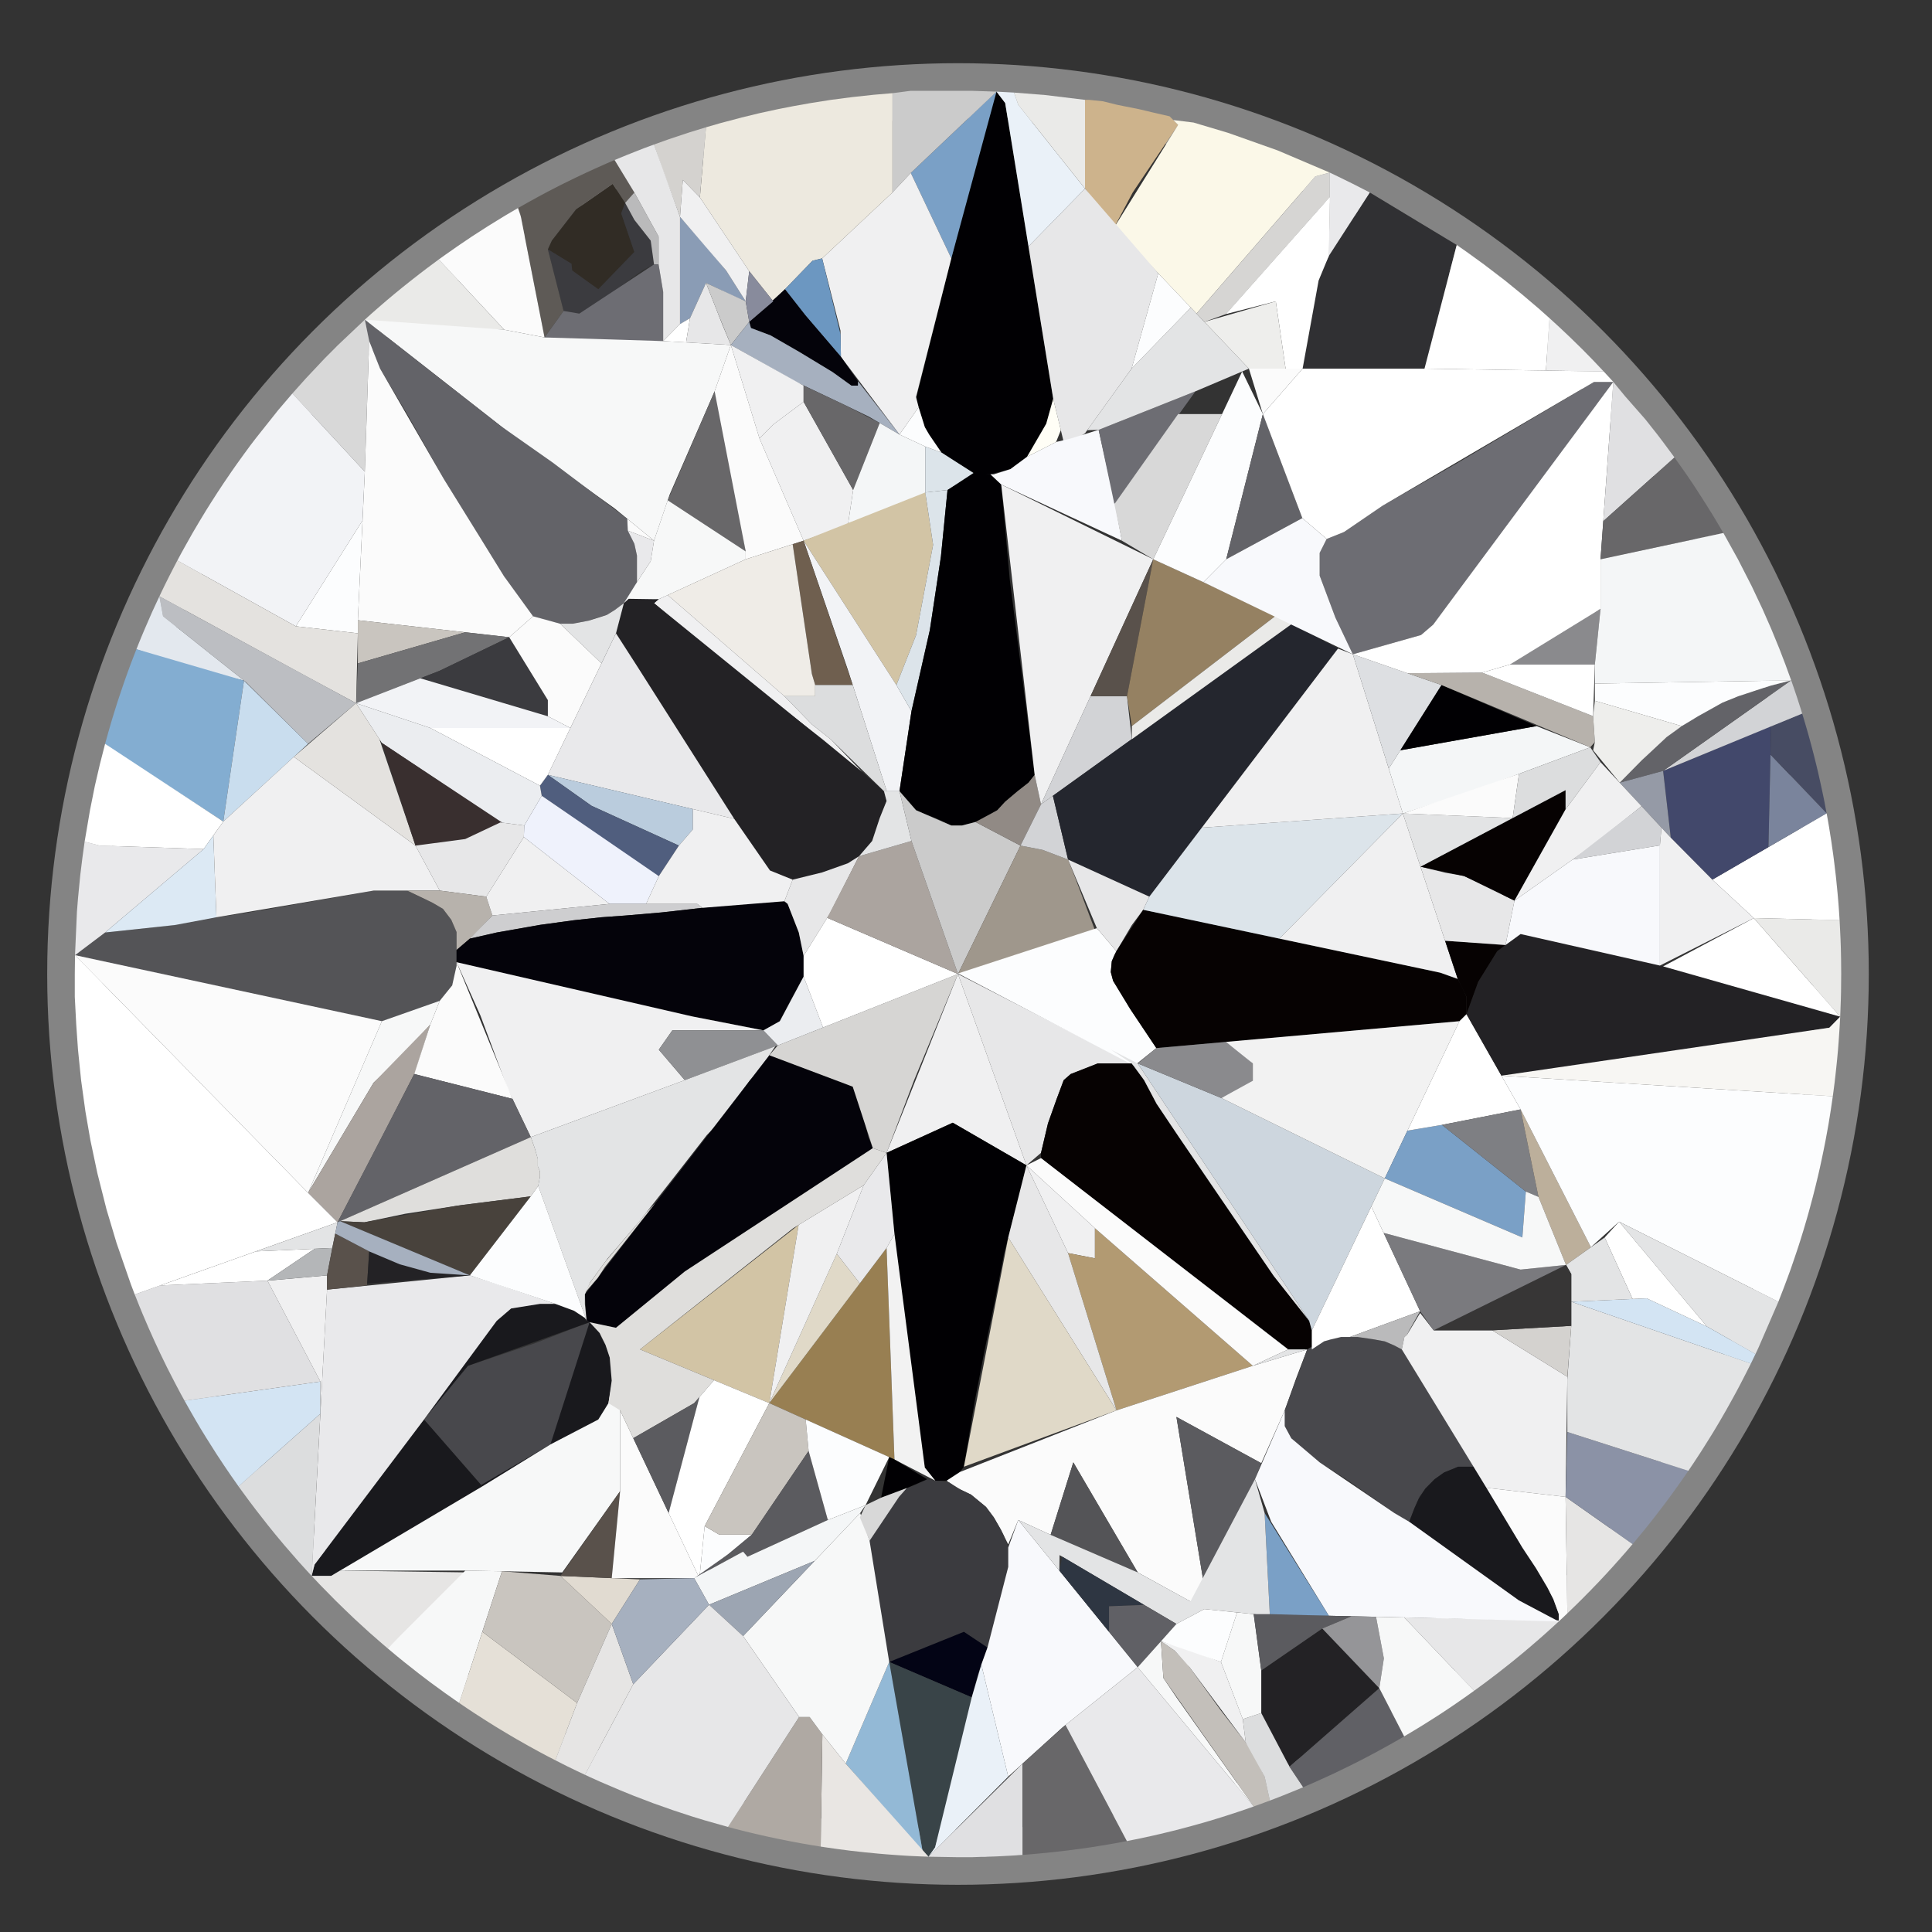 <svg id="Layer_1" data-name="Layer 1" xmlns="http://www.w3.org/2000/svg" viewBox="0 0 35 35"><rect x="0" y="0" width="35" height="35" fill="#333333" stroke="none"/><title>round</title><circle cx="17.355" cy="17.645" r="16" style="fill:none;stroke:#848484;stroke-miterlimit:10"/><polygon points="24.508 11.853 25.743 11.504 25.964 11.315 26.376 10.776 27.674 9.036 29.227 6.919 29.066 6.919 28.876 6.919 26.376 8.403 25.046 9.162 24.35 9.637 24.034 9.764 23.907 10.017 23.907 10.428 24.192 11.188 24.508 11.853" style="fill:#6d6d73"/><polygon points="24.815 3.487 24.073 4.636 23.907 4.968 23.717 6.084 23.598 6.678 25.806 6.678 26.39 4.438 24.815 3.487" style="fill:#303033"/><polygon points="16.595 7.224 17.949 1.835 18.053 1.66 18.21 1.866 19.08 7.224 18.954 7.675 18.795 7.991 18.605 8.276 18.305 8.498 17.941 8.592 17.672 8.592 17.292 8.355 17.054 8.197 16.864 7.928 16.754 7.738 16.675 7.485 16.595 7.224" style="fill:#010003"/><polygon points="19.656 1.809 19.656 3.417 20.188 4.114 20.52 3.487 21.343 2.262 21.188 2.107 20.9 2.041 20.631 1.977 20.394 1.93 20.235 1.898 19.982 1.835 19.729 1.809 19.656 1.809" style="fill:#cdb38c"/><polygon points="21.256 2.175 21.343 2.262 20.188 4.114 21.676 5.681 23.828 3.196 24.09 3.127 23.146 2.725 22.249 2.407 21.622 2.22 21.256 2.175" style="fill:#fbf8e8"/><polygon points="19.656 3.417 20.983 4.951 20.5 6.678 19.656 7.849 19.412 8.007 19.27 8.007 19.08 7.224 18.632 4.465 19.656 3.417" style="fill:#e7e7e8"/><polygon points="18.053 1.66 18.21 1.866 18.632 4.465 19.656 3.417 18.447 1.898 18.37 1.677 18.053 1.66" style="fill:#eaf1f8"/><polygon points="18.37 1.677 18.938 1.722 19.656 1.809 19.656 3.417 18.581 2.066 18.447 1.898 18.37 1.677" style="fill:#eaeae8"/><polygon points="18.053 1.66 16.5 3.133 17.234 4.681 18.053 1.66" style="fill:#7aa0c6"/><polygon points="16.5 3.133 18.053 1.66 17.592 1.645 17.039 1.645 16.5 1.645 16.168 1.688 16.168 3.487 16.5 3.133" style="fill:#cbcbcb"/><polygon points="16.5 3.133 16.168 3.487 14.894 4.681 15.226 5.989 15.234 6.464 16.295 7.872 16.642 7.377 16.595 7.192 17.234 4.681 16.5 3.133" style="fill:#f0f0f1"/><polygon points="16.168 3.487 14.894 4.681 14.72 4.723 14.008 5.459 13.573 4.913 12.679 3.576 12.79 2.306 13.042 2.233 13.438 2.128 13.768 2.048 14.105 1.975 14.372 1.923 14.686 1.867 15.054 1.809 15.439 1.759 15.827 1.717 16.168 1.688 16.168 3.487" style="fill:#ede9df"/><polygon points="12.79 2.306 12.502 2.394 12.12 2.521 11.848 2.618 12.038 3.17 12.319 3.928 12.37 3.259 12.679 3.576 12.79 2.306" style="fill:#d4d2cf"/><polygon points="12.319 3.928 12.319 5.87 12.5 5.764 12.79 5.126 13.308 5.372 13.509 5.459 13.153 4.899 12.79 4.465 12.319 3.928" style="fill:#8a9cb5"/><polygon points="12.319 3.928 12.37 3.259 12.679 3.576 13.573 4.913 13.509 5.459 13.153 4.899 12.319 3.928" style="fill:#f0f0f1"/><polygon points="14.22 5.24 14.72 4.723 14.894 4.681 15.228 6.061 15.234 6.464 14.59 5.712 14.22 5.24" style="fill:#6c97c1"/><polygon points="14.59 5.712 14.22 5.24 13.573 5.831 13.604 5.942 13.96 6.076 14.483 6.377 15.084 6.741 15.424 6.986 15.543 6.986 15.543 6.907 15.234 6.464 14.59 5.712" style="fill:#04030a"/><polygon points="11.1 3.33 10.435 3.793 9.996 4.359 9.925 4.517 10.352 4.778 10.376 5.004 10.839 5.24 11.492 4.565 11.254 3.865 11.325 3.675 11.1 3.33" style="fill:#312c25"/><polygon points="9.925 4.517 10.21 5.633 10.495 5.681 10.863 5.459 11.325 5.126 11.634 4.899 11.848 4.79 11.788 4.359 11.492 3.983 11.325 3.675 11.254 3.865 11.492 4.565 10.839 5.24 10.365 4.899 10.352 4.778 9.925 4.517" style="fill:#3b3b3f"/><polygon points="9.865 6.113 9.426 3.876 9.384 3.769 9.55 3.675 9.733 3.574 9.807 3.534 9.925 3.471 10.146 3.357 10.284 3.289 10.446 3.21 10.609 3.133 10.761 3.063 10.989 2.961 11.134 2.899 11.242 2.899 11.444 3.259 11.492 3.487 11.325 3.675 11.1 3.33 10.435 3.793 9.996 4.359 9.925 4.517 10.21 5.633 9.865 6.113" style="fill:#5e5a56"/><polygon points="11.848 4.79 11.788 4.359 11.492 3.983 11.325 3.675 11.492 3.487 11.931 4.285 11.931 4.79 11.848 4.79" style="fill:#bababb"/><polygon points="9.865 6.113 10.21 5.633 10.495 5.681 11.848 4.79 11.931 4.79 12.014 5.289 12.014 6.179 10.756 6.179 9.865 6.113" style="fill:#6d6d73"/><polygon points="11.134 2.899 11.27 2.843 11.357 2.807 11.441 2.774 11.509 2.747 11.583 2.718 11.667 2.685 11.848 2.618 12.319 3.928 12.319 5.87 12.014 6.179 12.014 5.289 11.931 4.79 11.931 4.285 11.492 3.487 11.134 2.899" style="fill:#e7e7e8"/><polygon points="9.384 3.769 9.15 3.906 8.84 4.097 8.548 4.285 8.298 4.454 8.078 4.608 7.949 4.7 9.134 5.973 9.865 6.113 9.436 3.928 9.384 3.769" style="fill:#fbfbfb"/><polygon points="7.949 4.7 7.743 4.853 7.595 4.966 7.444 5.084 7.297 5.201 7.148 5.323 7.014 5.435 6.912 5.523 6.806 5.615 6.714 5.696 6.655 5.749 6.609 5.791 6.831 5.973 9.134 5.973 7.949 4.7" style="fill:#eaeae8"/><polygon points="6.609 5.791 9.134 5.973 9.865 6.113 12.014 6.179 13.24 6.25 12.946 7.089 12.133 8.956 11.848 9.795 11.134 9.21 9.268 7.872 6.609 5.791" style="fill:#f7f8f8"/><polygon points="6.609 5.791 6.688 6.179 6.886 6.678 7.385 7.516 8.042 8.68 8.714 9.764 9.134 10.444 9.384 10.927 9.656 11.164 9.925 11.243 10.146 11.299 10.376 11.299 10.669 11.243 10.851 11.18 10.993 11.14 11.134 11.053 11.302 10.927 11.389 10.848 11.492 10.689 11.539 10.547 11.539 10.302 11.539 10.064 11.492 9.851 11.373 9.613 11.363 9.398 10.012 8.379 9.074 7.72 6.609 5.791" style="fill:#636368"/><polygon points="6.609 5.791 6.125 6.249 5.882 6.493 5.543 6.853 5.297 7.128 6.609 8.545 6.688 6.179 6.609 5.791" style="fill:#d8d8d8"/><polygon points="12.319 5.87 12.014 6.179 12.429 6.203 12.5 5.764 12.319 5.87" style="fill:#fff"/><polygon points="12.429 6.203 12.5 5.764 12.79 5.126 13.082 5.87 13.24 6.25 12.429 6.203" style="fill:#e7e7e8"/><polygon points="13.24 6.25 13.573 5.831 13.509 5.459 12.79 5.126 13.011 5.688 13.24 6.25" style="fill:#cbcbcb"/><polygon points="13.573 4.913 13.509 5.459 13.573 5.831 14.008 5.459 13.573 4.913" style="fill:#888b9c"/><polygon points="12.946 7.089 12.096 9.063 13.509 9.989 13.182 8.054 12.946 7.089" style="fill:#686769"/><polygon points="11.539 10.547 11.788 10.167 11.848 9.795 11.373 9.613 11.492 9.851 11.539 10.064 11.539 10.302 11.539 10.547" style="fill:#e9e9eb"/><polygon points="13.573 5.831 13.24 6.25 14.423 6.919 15.314 7.342 15.741 7.548 16.295 7.872 15.543 6.907 15.543 6.986 15.424 6.986 15.084 6.741 14.483 6.377 13.96 6.076 13.604 5.942 13.573 5.831" style="fill:#a6b0bf"/><polygon points="13.24 6.25 14.558 6.986 14.558 7.279 14.008 7.69 13.759 7.944 13.24 6.25" style="fill:#f0f0f1"/><polygon points="14.558 7.279 14.008 7.69 13.759 7.944 14.558 9.795 15.361 9.51 15.456 8.877 14.558 7.279" style="fill:#f0f0f1"/><polygon points="14.558 6.986 14.558 7.279 15.456 8.877 15.937 7.663 15.314 7.342 14.558 6.986" style="fill:#686769"/><polygon points="12.096 9.063 11.848 9.795 11.788 10.167 11.539 10.547 11.302 10.927 11.931 10.856 13.509 10.132 13.509 9.989 12.096 9.063" style="fill:#f7f8f8"/><polygon points="13.24 6.25 12.946 7.089 13.509 9.989 13.509 10.132 14.558 9.795 13.759 7.944 13.24 6.25" style="fill:#fbfbfb"/><polygon points="16.295 7.872 15.937 7.663 15.456 8.877 15.361 9.51 16.762 8.98 16.762 8.09 16.295 7.872" style="fill:#f4f6f7"/><polygon points="14.558 9.795 16.239 12.41 16.595 11.508 16.904 9.87 16.762 8.921 14.558 9.795" style="fill:#d2c4a5"/><polygon points="14.558 9.795 16.239 12.41 16.512 12.885 16.295 14.333 16.064 14.333 15.361 12.137 14.558 9.795" style="fill:#f2f3f6"/><polygon points="14.558 9.795 14.36 9.859 14.708 12.209 14.768 12.41 15.448 12.41 14.558 9.795" style="fill:#6f5f4f"/><polygon points="14.36 9.859 13.509 10.132 12.096 10.78 14.21 12.612 14.768 12.612 14.768 12.41 14.708 12.209 14.36 9.859" style="fill:#efece7"/><polygon points="12.096 10.78 11.931 10.856 11.848 10.927 12.536 11.52 13.899 12.612 14.904 13.396 15.622 13.989 15.052 13.396 14.708 13.123 14.21 12.612 12.096 10.78" style="fill:#f0f0f1"/><polygon points="11.848 10.927 11.931 10.856 11.389 10.848 11.302 10.927 11.159 11.473 11.539 12.064 13.094 14.535 13.949 15.77 14.36 15.936 14.894 15.805 15.361 15.639 15.622 15.473 15.8 15.235 15.937 14.82 16.061 14.511 16.014 14.333 15.622 13.989 11.848 10.927" style="fill:#232225"/><polygon points="16.064 14.333 16.014 14.333 15.052 13.396 14.708 13.123 14.21 12.612 14.768 12.612 14.768 12.41 15.448 12.41 16.064 14.333" style="fill:#dcddde"/><polygon points="11.159 11.473 9.925 14.037 13.301 14.834 11.539 12.064 11.159 11.473" style="fill:#e9e9eb"/><polygon points="9.925 14.037 10.716 14.598 12.299 15.319 12.552 15.026 12.552 14.657 9.925 14.037" style="fill:#baccdd"/><polygon points="9.925 14.037 9.782 14.234 9.814 14.416 11.46 15.564 11.935 15.872 12.299 15.319 10.716 14.598 9.925 14.037" style="fill:#505e7e"/><polygon points="16.239 12.41 16.512 12.885 16.845 11.413 17.046 10.08 17.165 8.877 16.762 8.921 16.904 9.87 16.595 11.508 16.239 12.41" style="fill:#dce4ea"/><polygon points="16.762 8.921 17.165 8.877 17.545 8.648 17.672 8.592 17.054 8.197 16.762 8.09 16.762 8.921" style="fill:#dce4ea"/><polygon points="16.642 7.377 16.295 7.872 16.762 8.09 17.054 8.197 16.832 7.872 16.754 7.738 16.642 7.377" style="fill:#fcfdfe"/><polygon points="17.672 8.545 17.165 8.877 17.046 10.08 16.845 11.413 16.512 12.885 16.295 14.333 16.595 14.678 16.762 14.749 16.983 14.834 17.234 14.955 17.426 14.955 17.672 14.891 17.913 14.784 18.067 14.678 18.21 14.523 18.435 14.333 18.632 14.179 18.744 14.037 18.293 10.5 18.138 8.778 18.008 8.592 17.889 8.587 17.672 8.545" style="fill:#010003"/><polygon points="11.302 10.927 11.159 11.473 10.896 12.018 10.146 11.299 10.376 11.299 10.669 11.243 10.993 11.14 11.134 11.053 11.302 10.927" style="fill:#e3e4e5"/><polygon points="6.688 6.179 6.609 8.545 6.483 11.236 9.225 11.544 9.656 11.164 9.134 10.444 8.714 9.764 8.042 8.68 6.886 6.678 6.688 6.179" style="fill:#fbfbfb"/><polygon points="11.373 9.613 11.848 9.795 11.363 9.398 11.373 9.613" style="fill:#fbfbfb"/><polygon points="6.609 8.545 5.297 7.128 5.041 7.428 4.637 7.936 4.534 8.071 4.415 8.233 4.282 8.418 4.193 8.545 4.054 8.749 3.937 8.926 3.83 9.093 3.733 9.247 3.609 9.452 3.487 9.659 3.371 9.865 3.287 10.016 3.213 10.154 5.359 11.346 6.567 9.43 6.609 8.545" style="fill:#f2f3f6"/><polygon points="5.359 11.346 6.483 11.473 6.483 11.236 6.567 9.43 5.359 11.346" style="fill:#fcfdfe"/><polygon points="6.483 11.236 6.483 11.473 6.483 12.018 8.428 11.454 6.483 11.236" style="fill:#c9c5bf"/><polygon points="6.483 12.018 6.451 12.739 7.962 12.153 9.225 11.544 8.428 11.454 6.483 12.018" style="fill:#727274"/><polygon points="5.359 11.346 3.213 10.154 3.144 10.286 3.059 10.452 2.992 10.586 2.93 10.714 2.888 10.803 5.525 12.24 6.451 12.739 6.483 11.473 5.359 11.346" style="fill:#e4e2df"/><polygon points="9.225 11.544 7.962 12.153 7.614 12.288 9.925 12.976 9.925 12.683 9.225 11.544" style="fill:#3b3b3f"/><polygon points="9.656 11.164 9.225 11.544 9.925 12.683 9.925 12.976 10.333 13.188 10.896 12.018 10.146 11.299 9.656 11.164" style="fill:#fbfbfb"/><polygon points="10.333 13.188 9.925 12.976 7.614 12.288 6.451 12.739 7.796 13.188 10.333 13.188" style="fill:#f2f3f6"/><polygon points="10.333 13.188 7.796 13.188 9.782 14.234 9.925 14.037 10.333 13.188" style="fill:#fff"/><polygon points="6.451 12.739 6.918 13.459 9.065 14.899 9.498 14.955 9.814 14.416 9.782 14.234 7.796 13.188 6.451 12.739" style="fill:#ebedf0"/><polygon points="6.451 12.739 2.888 10.803 2.954 11.164 4.457 12.359 5.581 13.475 6.451 12.739" style="fill:#bcbec2"/><polygon points="2.954 11.164 2.888 10.803 2.83 10.927 2.755 11.089 2.691 11.236 2.621 11.397 2.559 11.544 2.503 11.682 2.472 11.761 3.436 12.097 4.42 12.33 2.954 11.164" style="fill:#e3e8ee"/><polygon points="4.42 12.33 4.045 14.883 2.083 13.607 1.904 13.475 1.962 13.266 2.025 13.049 2.086 12.851 2.131 12.708 2.194 12.52 2.259 12.33 2.314 12.176 2.372 12.018 2.434 11.857 2.472 11.761 4.42 12.33" style="fill:#83add1"/><polygon points="4.42 12.33 4.045 14.883 5.581 13.475 4.42 12.33" style="fill:#c9ddee"/><polygon points="1.359 17.304 1.561 17.131 1.703 17.02 1.904 16.893 3.162 16.759 3.594 16.664 4.315 16.561 4.884 16.466 5.509 16.355 6.15 16.244 6.768 16.134 7.092 16.134 7.377 16.134 7.614 16.252 7.838 16.355 8.026 16.466 8.176 16.664 8.271 16.885 8.271 17.107 8.271 17.431 8.271 17.645 8.192 17.851 8.057 18.056 7.883 18.199 7.614 18.325 7.314 18.46 7.124 18.5 6.775 18.5 5.968 18.349 4.948 18.12 3.84 17.874 2.803 17.645 1.949 17.447 1.632 17.368 1.359 17.304" style="fill:#545457"/><polygon points="1.359 17.304 1.904 16.893 3.689 15.382 1.806 15.319 1.533 15.248 1.493 15.538 1.454 15.854 1.413 16.276 1.394 16.514 1.359 17.304" style="fill:#e9e9eb"/><polygon points="1.904 13.475 4.045 14.883 3.689 15.382 1.806 15.319 1.533 15.248 1.63 14.678 1.719 14.234 1.809 13.847 1.904 13.475" style="fill:#fff"/><polygon points="3.689 15.382 1.904 16.893 3.162 16.759 3.921 16.617 3.865 15.136 3.689 15.382" style="fill:#dce9f4"/><polygon points="3.865 15.136 3.921 16.617 6.768 16.134 7.377 16.134 7.966 16.134 7.527 15.319 5.323 13.711 4.045 14.883 3.865 15.136" style="fill:#f0f0f1"/><polygon points="5.323 13.711 7.527 15.319 6.873 13.389 6.451 12.739 5.323 13.711" style="fill:#e4e2df"/><polygon points="6.918 13.459 7.527 15.319 8.428 15.2 9.101 14.904 6.918 13.459" style="fill:#392f2f"/><polygon points="7.527 15.319 7.966 16.134 8.809 16.244 9.49 15.164 9.498 14.955 9.065 14.899 8.428 15.2 7.527 15.319" style="fill:#e7e7e8"/><polygon points="7.966 16.134 7.377 16.134 7.838 16.355 8.026 16.466 8.176 16.664 8.271 16.885 8.271 17.21 8.512 17.004 8.627 16.893 8.92 16.585 8.809 16.244 7.966 16.134" style="fill:#b7b2ac"/><polygon points="6.918 18.5 5.581 21.609 6.768 19.615 7.377 19.034 7.796 18.559 7.966 18.131 6.918 18.5" style="fill:#f7f8f8"/><polygon points="9.49 15.164 11.041 16.375 8.92 16.585 8.809 16.244 9.49 15.164" style="fill:#f0f0f1"/><polygon points="9.814 14.416 9.498 14.955 9.49 15.164 11.041 16.375 11.705 16.375 11.935 15.872 9.814 14.416" style="fill:#eff2fc"/><polygon points="8.512 17.004 8.999 16.893 9.782 16.755 10.388 16.672 10.896 16.617 11.337 16.585 11.99 16.529 12.726 16.446 12.631 16.375 11.705 16.375 11.041 16.375 10.333 16.445 8.92 16.585 8.512 17.004" style="fill:#ceced0"/><polygon points="12.726 16.446 11.99 16.529 11.337 16.585 10.896 16.617 10.388 16.672 9.782 16.755 8.999 16.893 8.512 17.004 8.271 17.21 8.271 17.431 8.392 17.645 8.631 17.74 8.975 17.835 9.296 17.906 9.782 17.989 10.333 18.072 10.803 18.131 11.67 18.262 12.552 18.416 13.355 18.571 13.83 18.666 14.127 18.5 14.317 18.131 14.435 17.918 14.558 17.692 14.558 17.556 14.558 17.317 14.471 16.893 14.364 16.617 14.269 16.375 14.21 16.327 13.355 16.375 12.726 16.446" style="fill:#04030a"/><polygon points="8.271 17.431 8.702 18.393 9.201 19.734 9.616 20.6 12.406 19.568 11.935 19.016 12.18 18.666 13.83 18.666 12.552 18.416 8.271 17.431" style="fill:#f0f0f1"/><polygon points="12.406 19.568 14.091 18.939 13.83 18.666 12.18 18.666 11.935 19.016 12.406 19.568" style="fill:#8f9093"/><polygon points="7.796 18.559 7.527 19.413 6.918 20.6 6.115 22.143 5.581 21.609 6.768 19.615 7.796 18.559" style="fill:#aba49f"/><polygon points="6.918 18.5 1.359 17.304 5.581 21.609 6.918 18.5" style="fill:#fbfbfb"/><polygon points="8.271 17.431 9.284 19.907 7.505 19.457 7.796 18.559 7.966 18.131 8.192 17.851 8.271 17.497 8.271 17.431" style="fill:#fbfbfb"/><polygon points="5.581 21.609 1.359 17.304 1.355 17.645 1.355 18.06 1.381 18.559 1.413 19.016 1.469 19.568 1.548 20.139 1.638 20.658 1.763 21.25 1.93 21.911 2.112 22.52 2.37 23.264 2.441 23.451 6.115 22.143 5.581 21.609" style="fill:#fff"/><polygon points="9.616 20.6 9.284 19.907 7.505 19.457 6.115 22.143 9.616 20.6" style="fill:#636368"/><polygon points="9.616 20.6 9.687 20.8 9.743 20.992 9.743 21.127 9.782 21.222 9.782 21.317 9.751 21.483 9.616 21.673 8.358 21.831 7.337 21.989 6.601 22.143 6.161 22.123 9.616 20.6" style="fill:#dfdedc"/><path d="M12.405,19.568,9.616,20.6l.071.2.055.192v.135l.04.095v.095l-.032.166.878,2.445-.032-.301v-.176l.095-.22.319-.435.56-.653.649-.827.568-.73.017-.022.208-.214.18-.245c.182-.237.396-.538.396-.538l.241-.23.107-.222.11-.161Z" style="fill:#e3e4e5"/><polygon points="13.937 19.117 14.36 19.235 14.904 19.457 15.448 19.686 15.622 20.137 15.731 20.6 15.812 20.8 12.406 23.034 11.159 24.054 10.896 24.054 10.629 23.928 10.597 23.451 13.589 19.568 13.937 19.117" style="fill:#04030a"/><polygon points="13.937 19.117 14.091 18.939 17.355 17.645 16.56 19.568 16.061 20.885 15.812 20.8 15.448 19.686 13.937 19.117" style="fill:#d6d5d3"/><polygon points="12.552 14.657 12.552 15.026 12.299 15.319 11.935 15.872 11.705 16.375 12.631 16.375 12.726 16.446 14.21 16.327 14.36 15.936 13.949 15.77 13.301 14.834 12.552 14.657" style="fill:#f0f0f1"/><polygon points="13.83 18.666 14.091 18.939 14.91 18.614 14.558 17.692 14.127 18.5 13.83 18.666" style="fill:#ebedf0"/><polygon points="14.36 15.936 14.21 16.327 14.269 16.375 14.471 16.893 14.558 17.317 15.037 16.545 15.562 15.511 15.361 15.639 14.894 15.805 14.36 15.936" style="fill:#e7e7e8"/><polygon points="14.558 17.692 14.91 18.614 17.355 17.645 14.986 16.627 14.558 17.317 14.558 17.692" style="fill:#fff"/><polygon points="14.986 16.627 17.355 17.645 16.512 15.235 15.562 15.511 14.986 16.627" style="fill:#aba49f"/><polygon points="15.562 15.511 16.512 15.235 16.295 14.333 16.014 14.333 16.061 14.511 15.937 14.82 15.8 15.235 15.562 15.511" style="fill:#e3e4e5"/><polygon points="16.512 15.235 17.355 17.645 18.487 15.319 17.672 14.891 17.426 14.955 17.234 14.955 16.595 14.678 16.295 14.333 16.512 15.235" style="fill:#cbcbcb"/><polygon points="17.355 17.645 19.836 16.85 19.468 15.874 19.349 15.572 18.886 15.396 18.487 15.319 17.355 17.645" style="fill:#9f978c"/><polygon points="17.355 17.645 16.061 20.885 17.26 20.339 18.595 21.111 17.355 17.645" style="fill:#f0f0f1"/><polygon points="17.355 17.645 18.595 21.111 18.859 20.885 18.985 20.351 19.143 19.907 19.27 19.568 19.397 19.457 19.887 19.265 20.504 19.265 17.355 17.645" style="fill:#e7e7e8"/><polygon points="17.355 17.635 20.548 19.307 20.948 18.987 20.478 18.284 20.165 17.769 20.123 17.61 20.141 17.414 20.189 17.296 20.225 17.231 19.87 16.814 17.355 17.635" style="fill:#fcfdfe"/><polygon points="17.26 20.339 16.061 20.885 16.295 23.295 16.512 25.305 16.754 26.587 16.944 26.824 17.149 26.824 17.391 26.666 17.462 26.571 17.656 25.4 17.83 24.498 18.02 23.582 18.194 22.693 18.336 22.143 18.487 21.586 18.595 21.111 17.26 20.339" style="fill:#010003"/><polygon points="19.27 19.568 19.143 19.907 18.985 20.351 18.859 20.885 18.859 20.98 20.773 22.488 21.854 23.307 22.388 23.71 22.874 24.102 23.337 24.446 23.492 24.446 23.681 24.446 23.765 24.446 23.765 24.304 23.765 24.102 23.717 23.928 23.076 23.117 22.483 22.25 21.96 21.491 21.592 20.945 21.236 20.422 20.952 19.995 20.726 19.568 20.504 19.265 20.121 19.265 19.887 19.265 19.397 19.457 19.27 19.568" style="fill:#060202"/><polygon points="20.127 19.016 20.504 19.265 20.726 19.568 20.952 19.995 21.358 20.6 22.751 22.642 23.076 23.117 23.717 23.928 20.611 19.265 20.127 19.016" style="fill:#e3e4e5"/><polygon points="20.611 19.265 23.717 23.928 23.765 24.102 25.086 21.348 22.127 19.892 20.611 19.265" style="fill:#cdd6de"/><polygon points="18.744 14.037 18.632 14.179 18.435 14.333 18.21 14.523 18.067 14.678 17.672 14.891 18.487 15.319 18.859 14.571 18.744 14.037" style="fill:#918a85"/><polygon points="18.138 8.778 18.744 14.037 18.859 14.571 20.892 10.132 18.138 8.778" style="fill:#f0f0f1"/><polygon points="19.756 12.612 18.859 14.571 20.504 13.392 20.417 12.612 19.756 12.612" style="fill:#d2d3d6"/><polygon points="18.487 15.319 18.886 15.396 19.349 15.572 19.074 14.416 18.859 14.571 18.487 15.319" style="fill:#d2d3d6"/><polygon points="19.074 14.416 19.349 15.572 20.821 16.244 24.239 11.75 23.408 11.299 19.074 14.416" style="fill:#24262e"/><polygon points="20.892 10.132 19.756 12.612 20.417 12.612 20.892 10.132" style="fill:#59514b"/><polygon points="20.892 10.132 20.417 12.612 20.504 13.154 23.1 11.164 21.922 10.602 20.892 10.132" style="fill:#958162"/><polygon points="20.504 13.154 20.504 13.392 23.408 11.299 23.1 11.164 20.504 13.154" style="fill:#eaeae8"/><polygon points="19.349 15.572 19.87 16.814 20.225 17.231 20.504 16.759 20.71 16.482 20.821 16.244 19.349 15.572" style="fill:#e7e7e8"/><polygon points="20.71 16.482 20.225 17.231 20.141 17.414 20.123 17.61 20.165 17.769 20.478 18.284 20.948 18.987 26.439 18.5 26.567 18.373 26.567 18.215 26.567 18.06 26.487 17.882 26.408 17.734 26.091 17.621 20.71 16.482" style="fill:#060202"/><polygon points="20.71 16.482 20.821 16.244 21.772 14.994 25.414 14.737 23.178 17.004 20.71 16.482" style="fill:#dce4ea"/><polygon points="24.508 11.853 24.239 11.75 21.772 14.994 25.414 14.737 24.508 11.853" style="fill:#f0f0f1"/><polygon points="25.414 14.737 23.178 17.004 26.091 17.621 26.408 17.734 25.414 14.737" style="fill:#f0f0f1"/><polygon points="20.611 19.265 22.127 19.892 22.578 19.686 22.696 19.579 22.696 19.265 22.483 19.069 22.209 18.875 20.948 18.987 20.611 19.265" style="fill:#8a8a8d"/><polygon points="22.127 19.892 25.086 21.348 26.439 18.5 22.209 18.875 22.696 19.265 22.696 19.579 22.127 19.892" style="fill:#f2f2f2"/><polygon points="18.595 21.111 19.349 22.701 19.836 22.796 19.836 22.25 18.595 21.111" style="fill:#f0f0f1"/><polygon points="19.349 22.701 20.227 25.55 22.696 24.743 19.836 22.25 19.836 22.796 19.349 22.701" style="fill:#b29a72"/><polygon points="22.696 24.743 19.836 22.25 18.595 21.111 18.859 20.98 23.337 24.446 22.696 24.743" style="fill:#fbfbfb"/><polygon points="18.595 21.111 18.265 22.418 20.227 25.55 19.349 22.701 18.595 21.111" style="fill:#e7e7e8"/><polygon points="18.265 22.418 17.462 26.571 20.227 25.55 18.265 22.418" style="fill:#e0d9c8"/><polygon points="17.149 26.824 17.328 26.951 17.592 27.077 17.862 27.299 18.004 27.489 18.131 27.71 18.265 27.979 18.447 27.536 19.033 27.805 19.444 26.492 20.611 28.486 21.818 29.15 21.818 28.755 21.312 25.669 22.849 26.507 23.274 25.55 23.48 24.972 23.681 24.446 22.696 24.743 20.227 25.55 17.391 26.666 17.149 26.824" style="fill:#fbfbfb"/><polygon points="19.444 26.492 19.033 27.805 20.611 28.486 19.444 26.492" style="fill:#545457"/><polygon points="21.312 25.669 21.818 28.755 21.818 29.15 22.849 26.507 21.312 25.669" style="fill:#5b5b5f"/><polygon points="25.086 21.348 27.579 22.418 27.642 21.586 26.123 20.378 25.497 20.483 25.086 21.348" style="fill:#7aa0c6"/><polygon points="26.439 18.5 25.497 20.483 26.123 20.378 27.547 20.098 26.567 18.373 26.439 18.5" style="fill:#fff"/><polygon points="26.567 18.373 27.2 19.487 29.486 19.188 33.141 18.618 33.337 18.418 33.213 18.286 32.121 17.965 30.613 17.633 29.379 17.313 28.156 17.004 27.547 16.921 27.124 17.231 26.779 17.787 26.567 18.373" style="fill:#232225"/><polygon points="26.123 20.378 27.642 21.586 27.871 21.683 27.547 20.098 26.123 20.378" style="fill:#7e7f83"/><polygon points="27.871 21.683 28.37 22.915 28.821 22.594 27.547 20.098 27.871 21.683" style="fill:#bcaf9b"/><polygon points="27.2 19.487 27.547 20.098 28.821 22.594 29.331 22.132 32.217 23.582 32.315 23.33 32.38 23.156 32.44 22.992 32.513 22.779 32.573 22.601 32.62 22.454 32.674 22.279 32.737 22.065 32.774 21.933 32.841 21.683 32.886 21.506 32.932 21.316 32.967 21.164 33.01 20.964 33.037 20.834 33.072 20.657 33.104 20.483 33.123 20.378 33.147 20.231 33.168 20.098 33.198 19.894 33.203 19.86 27.2 19.487" style="fill:#fcfdfe"/><polygon points="33.203 19.86 33.221 19.725 33.236 19.608 33.25 19.487 33.266 19.339 33.281 19.195 33.297 19.021 33.308 18.879 33.322 18.674 33.33 18.547 33.337 18.418 33.141 18.618 27.2 19.487 33.203 19.86" style="fill:#f7f6f3"/><polygon points="30.129 17.507 31.772 16.632 33.337 18.418 30.129 17.507" style="fill:#fff"/><polygon points="33.337 18.418 33.341 18.315 33.345 18.204 33.349 18.09 33.352 17.968 33.355 17.645 33.353 17.384 33.349 17.188 33.343 17.013 33.333 16.805 33.326 16.669 31.772 16.632 33.337 18.418" style="fill:#eaeae8"/><polygon points="31.772 16.632 33.326 16.669 33.319 16.564 33.313 16.472 33.307 16.392 33.302 16.33 33.295 16.247 33.289 16.179 33.279 16.075 33.273 16.019 33.264 15.924 33.253 15.828 33.242 15.737 33.23 15.636 33.221 15.564 33.208 15.464 33.198 15.396 33.188 15.327 33.176 15.241 33.164 15.166 33.153 15.096 33.136 14.989 33.126 14.93 33.115 14.867 33.1 14.783 33.091 14.734 31.02 15.936 31.772 16.632" style="fill:#fff"/><polygon points="30.129 13.965 30.268 15.176 31.02 15.936 32.037 15.346 32.085 13.154 30.129 13.965" style="fill:#42486b"/><polygon points="32.037 15.346 33.091 14.734 32.074 13.669 32.037 15.346" style="fill:#7a849c"/><polygon points="32.085 13.154 32.074 13.669 33.091 14.734 33.07 14.624 33.043 14.482 33.013 14.339 32.975 14.164 32.937 13.994 32.902 13.849 32.864 13.696 32.831 13.568 32.786 13.4 32.762 13.313 32.723 13.177 32.705 13.116 32.684 13.044 32.648 12.927 32.085 13.154" style="fill:#474c63"/><polygon points="32.648 12.927 32.621 12.839 32.582 12.718 32.555 12.634 32.525 12.545 32.491 12.445 32.449 12.325 30.129 13.965 32.648 12.927" style="fill:#d2d3d6"/><polygon points="30.129 13.965 29.343 14.179 30.079 13.431 30.192 13.354 30.346 13.229 30.601 13.069 30.91 12.891 31.201 12.731 31.569 12.583 31.772 12.523 32.074 12.422 32.449 12.325 30.129 13.965" style="fill:#636368"/><polygon points="29.343 14.179 30.268 15.176 30.129 13.965 29.343 14.179" style="fill:#959aa6"/><polygon points="26.567 18.373 26.567 18.06 26.408 17.734 26.179 17.043 27.274 17.12 27.124 17.231 26.779 17.787 26.567 18.373" style="fill:#060202"/><polygon points="25.734 15.701 26.179 15.809 26.522 15.87 26.997 16.078 27.274 16.236 27.436 16.316 27.274 17.12 26.179 17.043 25.734 15.701" style="fill:#e7e7e8"/><polygon points="25.734 15.701 28.362 14.314 28.362 14.662 27.436 16.316 26.522 15.87 25.734 15.701" style="fill:#060202"/><polygon points="24.508 11.853 25.159 13.924 26.115 12.41 24.508 11.853" style="fill:#dddfe2"/><polygon points="25.414 14.737 25.734 15.701 27.403 14.82 25.414 14.737" style="fill:#e3e4e5"/><polygon points="25.159 13.924 25.414 14.737 26.726 14.314 28.809 13.538 27.836 13.154 25.369 13.592 25.159 13.924" style="fill:#f4f6f7"/><polygon points="25.414 14.737 27.403 14.82 27.518 14.019 25.414 14.737" style="fill:#fbfbfb"/><polygon points="27.403 14.82 28.362 14.314 28.362 14.662 28.995 13.807 28.809 13.538 27.518 14.019 27.403 14.82" style="fill:#dcddde"/><polygon points="26.115 12.41 25.369 13.592 27.836 13.154 26.115 12.41" style="fill:#010003"/><polygon points="26.115 12.41 28.809 13.538 28.892 13.443 28.861 12.974 26.851 12.185 25.497 12.196 26.115 12.41" style="fill:#b7b2ac"/><polygon points="24.508 11.853 25.497 12.196 26.851 12.185 27.403 12.024 28.892 11.103 28.995 11.03 28.995 10.132 29.227 6.919 25.964 11.315 25.743 11.504 24.508 11.853" style="fill:#fff"/><polygon points="28.995 11.03 27.352 12.039 28.892 12.039 28.995 11.03" style="fill:#8a8a8d"/><polygon points="28.892 12.039 27.352 12.039 26.851 12.185 28.861 12.974 28.892 12.039" style="fill:#fff"/><polygon points="29.227 6.919 29.045 9.441 30.335 8.287 30.129 8.009 30.025 7.872 29.806 7.595 29.438 7.176 29.227 6.919" style="fill:#e0e0e2"/><polygon points="30.335 8.287 29.045 9.441 28.995 10.132 31.221 9.656 31.107 9.462 31.02 9.318 30.896 9.119 30.769 8.921 30.676 8.778 30.55 8.592 30.335 8.287" style="fill:#686769"/><polygon points="31.221 9.656 28.995 10.132 28.995 11.03 28.892 12.039 28.892 12.384 32.449 12.325 32.345 12.039 32.234 11.75 32.085 11.387 31.928 11.03 31.733 10.617 31.485 10.132 31.221 9.656" style="fill:#f4f6f7"/><polygon points="32.449 12.325 28.892 12.384 28.892 12.695 30.467 13.154 30.766 12.974 31.201 12.731 31.495 12.612 32.074 12.422 32.449 12.325" style="fill:#fcfdfe"/><polygon points="30.467 13.154 28.892 12.695 28.861 12.974 28.892 13.443 28.861 13.592 29.343 14.179 29.744 13.772 30.192 13.354 30.467 13.154" style="fill:#eeeeec"/><polygon points="28.995 13.807 28.362 14.662 27.436 16.316 28.809 15.346 29.738 14.604 28.995 13.807" style="fill:#f0f0f1"/><polygon points="29.738 14.604 28.489 15.572 30.071 15.315 30.099 14.994 29.738 14.604" style="fill:#d2d3d6"/><polygon points="30.071 15.315 28.489 15.572 27.436 16.316 27.274 17.12 27.547 16.921 30.071 17.492 30.071 15.315" style="fill:#f8f9fc"/><polygon points="30.099 14.994 30.071 15.315 30.071 17.492 31.772 16.632 31.02 15.936 30.268 15.176 30.099 14.994" style="fill:#f0f0f1"/><polyline points="32.217 23.582 29.331 22.132 30.922 24.031 31.802 24.53 31.853 24.422" style="fill:#e3e4e5"/><polygon points="22.696 24.743 23.681 24.446 23.337 24.446 22.696 24.743" style="fill:#e3e4e5"/><polygon points="23.681 24.446 23.274 25.55 23.274 25.835 23.393 26.056 23.551 26.207 23.907 26.492 24.429 26.824 25.26 27.41 25.529 27.568 25.624 27.322 25.719 27.109 25.822 26.966 25.988 26.798 26.162 26.674 26.273 26.634 26.415 26.571 26.55 26.571 26.7 26.571 25.395 24.446 25.252 24.371 25.086 24.3 24.864 24.26 24.595 24.221 24.453 24.221 24.295 24.221 24.097 24.268 23.986 24.3 23.78 24.387 23.681 24.446" style="fill:#48484c"/><polygon points="25.529 27.568 26.7 28.414 27.515 28.992 28.014 29.293 28.238 29.374 28.238 29.237 28.14 28.968 28.03 28.755 27.824 28.407 27.618 28.106 27.389 27.702 27.262 27.489 27.041 27.14 26.851 26.824 26.7 26.571 26.415 26.571 26.162 26.674 25.988 26.798 25.822 26.966 25.702 27.148 25.624 27.322 25.529 27.568" style="fill:#19191d"/><polygon points="24.843 21.856 23.765 24.102 23.765 24.446 23.986 24.3 24.097 24.268 24.295 24.221 24.453 24.221 25.727 23.754 24.843 21.856" style="fill:#fff"/><polygon points="24.453 24.221 24.595 24.221 24.864 24.26 25.086 24.3 25.252 24.371 25.395 24.446 25.442 24.221 25.49 24.181 25.529 24.102 25.727 23.754 24.453 24.221" style="fill:#bababb"/><polygon points="25.395 24.446 26.928 26.953 28.362 27.117 28.394 24.941 27.033 24.1 25.972 24.1 25.727 23.785 25.49 24.181 25.442 24.221 25.395 24.446" style="fill:#f0f0f1"/><polygon points="26.928 26.953 27.577 28.033 27.824 28.407 28.03 28.755 28.14 28.968 28.238 29.237 28.238 29.374 28.323 29.295 28.394 29.227 28.362 27.117 26.928 26.953" style="fill:#fbfbfb"/><polygon points="28.362 27.117 28.394 29.227 28.45 29.173 28.504 29.121 28.565 29.062 28.609 29.018 28.663 28.965 28.722 28.905 28.76 28.866 28.822 28.804 28.854 28.77 28.912 28.71 28.97 28.65 29.008 28.609 29.068 28.545 29.122 28.487 29.158 28.447 29.215 28.385 29.26 28.335 29.296 28.294 29.339 28.247 29.385 28.194 29.444 28.127 29.486 28.078 29.532 28.024 29.576 27.972 28.362 27.117" style="fill:#e6e5e4"/><polygon points="28.362 27.117 29.576 27.972 29.614 27.928 29.646 27.889 29.683 27.844 29.728 27.79 29.779 27.728 29.813 27.686 29.86 27.628 29.893 27.586 29.951 27.513 29.995 27.456 30.045 27.391 30.086 27.337 30.129 27.281 30.165 27.233 30.213 27.169 30.252 27.117 30.3 27.05 30.334 27.003 30.37 26.953 30.414 26.892 30.461 26.825 30.515 26.748 30.553 26.693 30.586 26.645 28.394 25.942 28.362 27.117" style="fill:#8b92a6"/><polygon points="28.394 25.942 28.393 24.992 28.465 24.019 28.465 23.582 31.719 24.702 31.635 24.868 31.526 25.08 31.456 25.212 31.365 25.378 31.269 25.55 31.15 25.756 31.039 25.942 30.97 26.053 30.821 26.29 30.689 26.492 30.586 26.645 28.394 25.942" style="fill:#e3e4e5"/><polygon points="28.465 23.582 31.719 24.702 31.771 24.594 31.802 24.53 30.922 24.031 29.83 23.52 28.465 23.582" style="fill:#d3e4f3"/><polygon points="29.331 22.132 29.07 22.418 29.576 23.532 29.83 23.52 30.922 24.031 29.331 22.132" style="fill:#fff"/><polygon points="29.07 22.418 28.37 22.915 28.465 23.081 28.465 23.582 29.576 23.532 29.07 22.418" style="fill:#e3e4e5"/><polygon points="27.033 24.1 28.394 24.941 28.465 24.019 27.033 24.1" style="fill:#d4d2cf"/><polygon points="25.972 24.1 27.033 24.1 28.465 24.019 28.465 23.081 28.37 22.915 25.972 24.1" style="fill:#373636"/><polygon points="25.727 23.754 25.972 24.1 28.37 22.915 27.547 23 25.066 22.335 25.727 23.754" style="fill:#7a7a7e"/><polygon points="25.086 21.348 24.843 21.856 25.066 22.335 27.547 23 28.37 22.915 27.871 21.683 27.642 21.586 27.579 22.418 25.086 21.348" style="fill:#f7f8f8"/><polygon points="28.238 29.356 25.438 29.301 26.705 30.63 26.767 30.585 26.812 30.552 26.894 30.492 26.94 30.457 26.999 30.413 27.048 30.375 27.097 30.338 27.156 30.293 27.215 30.246 27.271 30.202 27.327 30.158 27.377 30.118 27.442 30.066 27.501 30.017 27.555 29.973 27.613 29.925 27.661 29.884 27.703 29.849 27.746 29.812 27.776 29.786 27.827 29.742 27.876 29.7 27.914 29.666 27.952 29.633 27.998 29.592 28.035 29.559 28.068 29.529 28.12 29.482 28.155 29.45 28.201 29.408 28.238 29.374 28.238 29.356" style="fill:#e7e7e8"/><polygon points="28.238 29.374 25.438 29.301 24.073 29.271 23.029 27.568 22.735 26.798 23.274 25.55 23.274 25.835 23.393 26.056 23.907 26.492 25.26 27.41 25.529 27.568 27.515 28.992 28.238 29.374" style="fill:#f8f9fc"/><polygon points="22.91 27.41 24.073 29.271 23.005 29.271 22.91 27.41" style="fill:#7aa0c6"/><polygon points="15.753 27.912 15.871 27.686 15.99 27.489 16.061 27.41 16.192 27.212 16.287 27.117 16.429 26.957 16.584 26.903 16.797 26.798 16.944 26.824 17.196 26.857 17.403 26.986 17.592 27.077 17.738 27.197 17.862 27.299 18.004 27.489 18.131 27.71 18.184 27.818 18.265 28.035 18.265 28.172 18.265 28.387 18.198 28.683 18.044 29.301 17.889 29.847 17.462 29.562 16.109 30.108 15.99 29.645 15.883 28.921 15.812 28.387 15.753 27.912" style="fill:#3b3b3f"/><polygon points="17.889 29.847 17.462 29.562 16.109 30.108 17.604 30.749 17.723 30.31 17.889 29.847" style="fill:#030415"/><polygon points="16.109 30.108 16.714 33.538 16.821 33.636 16.94 33.467 17.058 33.051 17.213 32.494 17.328 32.007 17.462 31.532 17.569 31.046 17.604 30.749 16.109 30.108" style="fill:#394448"/><polygon points="18.447 27.536 18.265 28.035 18.265 28.387 17.889 29.847 17.778 30.155 18.265 32.185 19.246 31.295 20.611 30.203 18.447 27.536" style="fill:#f8f9fc"/><polygon points="22.735 26.798 22.91 27.41 23.005 29.271 21.818 29.15 21.312 29.419 19.195 28.172 19.191 28.453 18.447 27.536 19.033 27.805 20.611 28.486 21.566 29.011 22.735 26.798" style="fill:#e3e4e5"/><polygon points="19.246 28.202 19.191 28.453 20.091 29.562 20.091 29.099 20.726 29.074 19.246 28.202" style="fill:#2e3642"/><polygon points="20.091 29.562 20.611 30.203 21.312 29.419 20.726 29.074 20.091 29.099 20.091 29.562" style="fill:#606065"/><polygon points="17.778 30.155 18.265 32.185 16.821 33.636 16.94 33.467 17.604 30.749 17.778 30.155" style="fill:#eaf1f8"/><polygon points="18.525 31.949 18.525 33.603 18.46 33.607 18.395 33.612 18.311 33.617 18.198 33.623 18.085 33.629 18.014 33.632 17.891 33.636 17.842 33.639 17.778 33.639 17.723 33.641 17.604 33.645 17.509 33.645 17.355 33.645 16.821 33.636 18.525 31.949" style="fill:#e0e0e2"/><polygon points="16.714 33.538 15.321 31.949 16.109 30.108 16.714 33.538" style="fill:#93b9d6"/><polygon points="16.821 33.636 16.685 33.631 16.465 33.621 16.292 33.61 16.061 33.593 15.919 33.581 15.663 33.556 15.419 33.529 15.178 33.498 14.975 33.469 14.868 33.453 14.898 31.419 15.321 31.949 16.821 33.636" style="fill:#e9e6e3"/><polygon points="14.868 33.453 14.691 33.424 14.515 33.394 14.315 33.356 14.074 33.308 13.883 33.267 13.685 33.222 13.509 33.18 13.32 33.132 13.189 33.097 14.477 31.105 14.667 31.105 14.898 31.419 14.868 33.453" style="fill:#afa9a3"/><polygon points="15.321 31.949 14.898 31.419 14.667 31.105 14.477 31.105 13.462 29.639 15.583 27.41 15.753 27.912 16.109 30.108 15.321 31.949" style="fill:#f7f8f8"/><polygon points="18.525 33.603 18.582 33.599 18.67 33.592 18.772 33.583 18.953 33.566 19.143 33.546 19.255 33.533 19.341 33.523 19.499 33.502 19.657 33.481 19.783 33.462 19.928 33.439 20.091 33.412 20.205 33.392 20.34 33.367 20.415 33.353 19.302 31.25 18.525 31.949 18.525 33.603" style="fill:#686769"/><polygon points="20.415 33.353 20.529 33.33 20.658 33.304 20.776 33.278 20.896 33.252 21.013 33.225 21.125 33.198 21.212 33.177 21.312 33.152 21.48 33.108 21.584 33.08 21.681 33.053 21.806 33.018 21.915 32.986 22.044 32.947 22.147 32.915 22.278 32.873 22.44 32.82 22.599 32.766 22.712 32.726 20.611 30.203 19.302 31.25 20.415 33.353" style="fill:#e9e9eb"/><polygon points="22.712 32.726 21.312 30.749 21.076 30.399 21.032 29.733 20.611 30.203 22.712 32.726" style="fill:#f7f8f8"/><polygon points="22.712 32.726 22.76 32.709 22.849 32.677 22.91 32.654 23.005 32.619 22.91 32.185 22.679 31.71 22.121 30.992 21.515 30.155 21.284 29.906 21.032 29.733 21.076 30.399 22.712 32.726" style="fill:#c3bfba"/><polygon points="22.849 31.034 22.849 30.262 23.954 29.502 24.987 30.583 23.361 32.007 22.849 31.034" style="fill:#232225"/><polygon points="23.005 32.619 23.081 32.59 23.151 32.563 23.24 32.528 23.314 32.498 23.413 32.458 23.492 32.426 23.608 32.377 23.361 32.007 22.849 31.034 22.514 31.144 22.568 31.568 22.91 32.185 23.005 32.619" style="fill:#dcddde"/><polygon points="22.568 31.568 22.514 31.144 22.119 30.108 21.478 29.861 21.032 29.733 21.284 29.906 21.55 30.203 22.568 31.568" style="fill:#f0f0f1"/><polygon points="22.514 31.144 22.849 31.034 22.849 30.262 22.712 29.241 22.411 29.211 22.119 30.108 22.514 31.144" style="fill:#f7f8f8"/><polygon points="21.032 29.733 22.119 30.108 22.411 29.211 21.818 29.15 21.312 29.419 21.032 29.733" style="fill:#fcfdfe"/><polygon points="22.712 29.241 22.849 30.262 23.954 29.502 24.485 29.28 24.073 29.271 23.003 29.241 22.712 29.241" style="fill:#5b5b5f"/><polygon points="23.954 29.502 24.987 30.583 25.07 30.043 24.928 29.29 24.485 29.28 23.954 29.502" style="fill:#959598"/><polygon points="23.361 32.007 23.608 32.377 23.713 32.332 23.823 32.284 23.918 32.241 24.026 32.192 24.15 32.135 24.293 32.066 24.415 32.007 24.531 31.949 24.637 31.896 24.805 31.808 24.911 31.752 25.07 31.665 25.153 31.619 25.274 31.551 25.369 31.497 25.438 31.456 24.987 30.583 23.361 32.007" style="fill:#606065"/><polygon points="25.438 31.456 25.5 31.419 25.606 31.356 25.687 31.307 25.78 31.25 25.921 31.161 26.039 31.086 26.119 31.034 26.235 30.957 26.333 30.891 26.427 30.826 26.538 30.749 26.632 30.682 26.705 30.63 25.438 29.301 24.928 29.29 25.07 30.043 24.987 30.583 25.438 31.456" style="fill:#f7f8f8"/><polygon points="10.597 23.419 10.692 23.231 10.974 22.846 11.245 22.524 11.515 22.208 11.708 21.968 11.871 21.797 10.957 22.956 10.828 23.152 10.597 23.419" style="fill:#dfdedc"/><polygon points="11.594 24.446 13.937 25.419 14.468 22.19 11.594 24.446" style="fill:#d2c4a5"/><polygon points="13.937 25.419 16.204 26.44 16.061 22.608 13.937 25.419" style="fill:#987f52"/><polygon points="13.937 25.419 15.159 22.713 15.577 23.249 13.937 25.419" style="fill:#e0d9c8"/><polygon points="14.468 22.19 13.937 25.419 15.159 22.713 15.646 21.472 14.468 22.19" style="fill:#f0f0f1"/><polygon points="16.061 20.885 15.646 21.472 15.159 22.713 15.577 23.249 16.061 22.608 16.204 22.355 16.061 20.885" style="fill:#e9e9eb"/><polygon points="16.204 26.44 16.944 26.824 16.754 26.587 16.204 22.355 16.061 22.608 16.204 26.44" style="fill:#f2f2f2"/><polygon points="6.161 22.123 6.601 22.143 8.271 21.844 9.616 21.673 8.512 23.105 6.161 22.123" style="fill:#48423c"/><polygon points="7.681 25.716 8.216 25.04 8.477 24.743 9.711 24.327 10.411 24.054 10.681 23.953 10.597 24.446 9.972 26.167 8.738 26.927 7.681 25.716" style="fill:#48484c"/><polygon points="7.681 25.716 8.388 24.701 8.732 24.244 8.999 23.928 9.26 23.704 9.551 23.621 9.782 23.621 10.061 23.621 10.257 23.692 10.4 23.746 10.597 23.876 10.681 23.953 8.477 24.743 7.681 25.716" style="fill:#19191d"/><polygon points="8.738 26.927 10.032 26.161 10.512 25.936 10.839 25.716 10.981 25.502 11.023 25.419 11.082 25.206 11.082 25.01 11.058 24.767 11.046 24.594 10.969 24.363 10.896 24.238 10.863 24.149 10.797 24.054 10.681 23.953 9.972 26.167 8.716 26.902 8.738 26.927" style="fill:#19191d"/><polygon points="7.681 25.716 5.699 28.343 5.646 28.549 6 28.549 8.738 26.927 7.681 25.716" style="fill:#19191d"/><polygon points="10.061 23.621 8.963 23.249 8.512 23.105 5.925 23.363 5.646 28.549 5.699 28.343 7.681 25.716 8.999 23.928 9.26 23.704 9.782 23.621 10.061 23.621" style="fill:#e9e9eb"/><polygon points="5.557 28.453 5.419 28.301 5.154 27.996 4.987 27.796 4.852 27.629 4.638 27.355 4.519 27.198 4.36 26.981 4.321 26.927 5.804 25.611 5.646 28.549 5.557 28.453" style="fill:#dcddde"/><polygon points="4.321 26.927 4.187 26.736 4.063 26.554 3.919 26.336 3.735 26.045 3.635 25.882 3.537 25.716 3.44 25.547 3.343 25.375 5.804 25.028 5.804 25.611 4.321 26.927" style="fill:#d3e4f3"/><polygon points="2.441 23.451 2.528 23.669 2.584 23.805 2.696 24.066 2.794 24.285 2.905 24.524 3.029 24.778 3.157 25.028 3.274 25.25 3.343 25.375 5.804 25.028 4.845 23.2 2.903 23.287 2.441 23.451" style="fill:#e0e0e2"/><polygon points="4.845 23.2 5.804 25.028 5.804 25.611 5.925 23.363 5.925 23.105 4.845 23.2" style="fill:#f0f0f1"/><polygon points="2.903 23.287 4.845 23.2 5.699 22.623 4.637 22.67 2.903 23.287" style="fill:#fff"/><polygon points="4.637 22.67 5.699 22.623 6.02 22.608 6.115 22.143 4.637 22.67" style="fill:#e3e4e5"/><polygon points="4.845 23.2 5.699 22.623 6.02 22.608 5.925 23.105 4.845 23.2" style="fill:#b4b6b8"/><polygon points="6.073 22.347 6.02 22.608 5.925 23.105 5.925 23.363 6.649 23.287 6.688 22.67 6.073 22.347" style="fill:#59514b"/><polygon points="6.651 23.254 8.512 23.105 7.796 23.057 7.242 22.904 6.688 22.67 6.651 23.254" style="fill:#232225"/><polygon points="6.115 22.143 6.073 22.347 6.688 22.67 7.242 22.904 7.796 23.057 8.512 23.105 6.161 22.123 6.115 22.143" style="fill:#a6b0bf"/><polygon points="9.751 21.483 9.616 21.673 8.512 23.105 10.061 23.621 10.4 23.746 10.597 23.876 10.629 23.928 9.751 21.483" style="fill:#fcfdfe"/><polygon points="5.646 28.549 5.804 28.716 6.073 28.99 6.237 29.15 6.427 29.332 6.688 29.571 6.91 29.765 7.022 29.861 8.512 28.486 6.161 28.453 6 28.549 5.646 28.549" style="fill:#e6e5e4"/><polygon points="6.161 28.453 8.429 28.453 10.186 28.486 11.234 27.014 11.234 25.44 11.082 25.083 11.023 25.419 10.839 25.716 9.972 26.167 8.738 26.927 6.161 28.453" style="fill:#f7f8f8"/><polygon points="7.022 29.861 7.192 30.003 7.321 30.108 7.582 30.314 7.796 30.477 8.058 30.668 8.233 30.791 8.319 30.851 9.094 28.465 8.429 28.453 7.022 29.861" style="fill:#f7f8f8"/><polygon points="8.319 30.851 8.468 30.952 8.592 31.034 8.813 31.176 8.976 31.278 9.181 31.402 9.351 31.502 9.571 31.627 9.771 31.737 9.933 31.823 10.061 31.889 10.455 30.851 8.738 29.562 8.319 30.851" style="fill:#e5e0d7"/><polygon points="8.738 29.562 10.455 30.851 11.082 29.419 10.154 28.549 9.094 28.465 8.738 29.562" style="fill:#c9c5bf"/><polygon points="10.154 28.549 11.082 29.419 11.594 28.612 10.154 28.549" style="fill:#e1dbd1"/><polygon points="10.154 28.549 11.234 27.014 11.082 28.59 10.154 28.549" style="fill:#59514b"/><polygon points="11.082 28.59 12.671 28.59 11.234 25.55 11.234 27.014 11.082 28.59" style="fill:#fbfbfb"/><polyline points="11.159 24.054 12.406 23.034 15.812 20.8 16.061 20.885 15.646 21.472 14.37 22.25 11.594 24.446 10.896 24.054 11.594 24.446 12.935 25.003 12.576 25.419 11.472 26.054 11.234 25.55 11.023 25.419 11.082 25.01 11.046 24.594 10.969 24.363 10.863 24.149 10.681 23.953" style="fill:#dfdedc"/><polygon points="11.472 26.054 12.113 27.41 12.671 25.309 12.576 25.419 11.472 26.054" style="fill:#5b5b5f"/><polygon points="12.113 27.41 12.671 28.59 12.766 27.647 13.937 25.419 12.935 25.003 12.671 25.309 12.113 27.41" style="fill:#fff"/><polygon points="12.766 27.647 12.671 28.59 13.62 27.802 13.031 27.802 12.766 27.647" style="fill:#fcfdfe"/><polygon points="13.937 25.419 12.766 27.647 13.031 27.802 13.62 27.802 14.649 26.286 14.596 25.716 13.937 25.419" style="fill:#c9c5bf"/><polygon points="12.576 28.59 13.205 28.146 13.62 27.802 14.649 26.286 14.997 27.536 13.541 28.202 13.462 28.109 12.576 28.59" style="fill:#5b5b5f"/><polygon points="14.596 25.716 14.649 26.286 14.997 27.536 15.681 27.267 16.109 26.397 14.596 25.716" style="fill:#fcfdfe"/><polygon points="16.797 26.798 16.204 26.44 16.109 26.397 15.962 27.132 16.429 26.957 16.797 26.798" style="fill:#010003"/><polygon points="12.576 28.59 12.845 29.071 14.757 28.277 15.583 27.41 15.681 27.267 14.997 27.536 13.541 28.202 13.462 28.109 12.576 28.59" style="fill:#f4f6f7"/><polygon points="15.681 27.267 15.577 27.489 15.753 27.912 16.287 27.117 16.429 26.957 15.962 27.132 15.681 27.267" style="fill:#d8d8d8"/><polygon points="12.845 29.071 13.462 29.639 14.757 28.277 12.845 29.071" style="fill:#9ca5b2"/><polygon points="13.189 33.097 14.477 31.105 13.462 29.639 12.845 29.071 11.472 30.511 10.597 32.152 10.694 32.197 10.876 32.279 11.22 32.426 11.47 32.528 11.831 32.666 12.202 32.797 12.537 32.907 12.766 32.977 13.189 33.097" style="fill:#e7e7e8"/><polygon points="10.061 31.889 10.179 31.949 10.274 31.997 10.455 32.085 10.597 32.152 11.472 30.511 11.082 29.419 10.455 30.851 10.061 31.889" style="fill:#e6e5e4"/><polygon points="11.594 28.612 11.082 29.419 11.472 30.511 12.845 29.071 12.576 28.59 11.594 28.612" style="fill:#a6b0bf"/><polygon points="17.941 8.592 18.138 8.778 20.324 9.795 20.188 9.063 19.903 7.787 19.397 7.944 19.132 8.007 18.605 8.276 18.305 8.498 18.008 8.592 17.941 8.592" style="fill:#f8f9fc"/><polygon points="19.08 7.224 18.954 7.675 18.605 8.276 19.132 8.007 19.218 7.793 19.08 7.224" style="fill:#fffef6"/><polygon points="19.903 7.787 20.188 9.131 21.657 7.089 19.903 7.787" style="fill:#6d6d73"/><polygon points="19.696 7.793 19.903 7.787 21.657 7.089 22.625 6.678 21.676 5.681 21.573 5.572 20.5 6.678 19.696 7.793" style="fill:#e3e4e5"/><polygon points="20.983 4.951 20.5 6.678 21.573 5.572 20.983 4.951" style="fill:#fcfdfe"/><polygon points="20.188 9.131 20.324 9.795 20.892 10.132 22.139 7.501 21.343 7.501 20.188 9.131" style="fill:#d8d8d8"/><polygon points="20.892 10.132 21.801 10.547 22.214 10.132 22.878 7.501 22.503 6.73 22.139 7.501 20.892 10.132" style="fill:#fcfdfe"/><polygon points="22.878 7.501 22.214 10.132 23.593 9.386 22.878 7.501" style="fill:#636368"/><polygon points="21.801 10.547 24.508 11.853 24.192 11.188 23.907 10.428 23.907 10.017 24.034 9.764 23.593 9.386 22.214 10.132 21.801 10.547" style="fill:#f8f9fc"/><polygon points="29.227 6.919 29.166 6.852 29.053 6.73 25.806 6.678 23.598 6.678 22.878 7.501 23.593 9.386 24.034 9.764 24.35 9.637 25.046 9.162 28.876 6.919 29.227 6.919" style="fill:#fff"/><polygon points="29.053 6.73 28.861 6.527 28.673 6.335 28.446 6.113 28.25 5.928 28.071 5.764 28.006 6.713 29.053 6.73" style="fill:#f0f0f1"/><polygon points="26.39 4.438 26.567 4.561 26.883 4.79 27.265 5.082 27.578 5.337 27.871 5.586 28.071 5.764 28.006 6.713 25.806 6.678 26.39 4.438" style="fill:#fff"/><polygon points="22.625 6.678 22.878 7.501 23.598 6.678 22.625 6.678" style="fill:#fbfbfb"/><polygon points="24.09 3.127 23.828 3.196 21.676 5.681 21.819 5.831 22.214 5.688 24.09 3.574 24.09 3.127" style="fill:#d6d5d3"/><polygon points="24.09 3.127 24.239 3.198 24.508 3.33 24.815 3.487 24.073 4.636 24.09 3.574 24.09 3.127" style="fill:#e9e9eb"/><polygon points="24.09 3.574 24.073 4.636 23.907 4.968 22.214 5.688 24.09 3.574" style="fill:#fff"/><polyline points="22.214 5.688 23.112 5.459 23.29 6.678 23.598 6.678 23.888 5.082 24.073 4.636 24.09 3.574" style="fill:#fff"/><polygon points="21.819 5.831 22.625 6.678 23.29 6.678 23.112 5.459 21.819 5.831" style="fill:#eeeeec"/></svg>